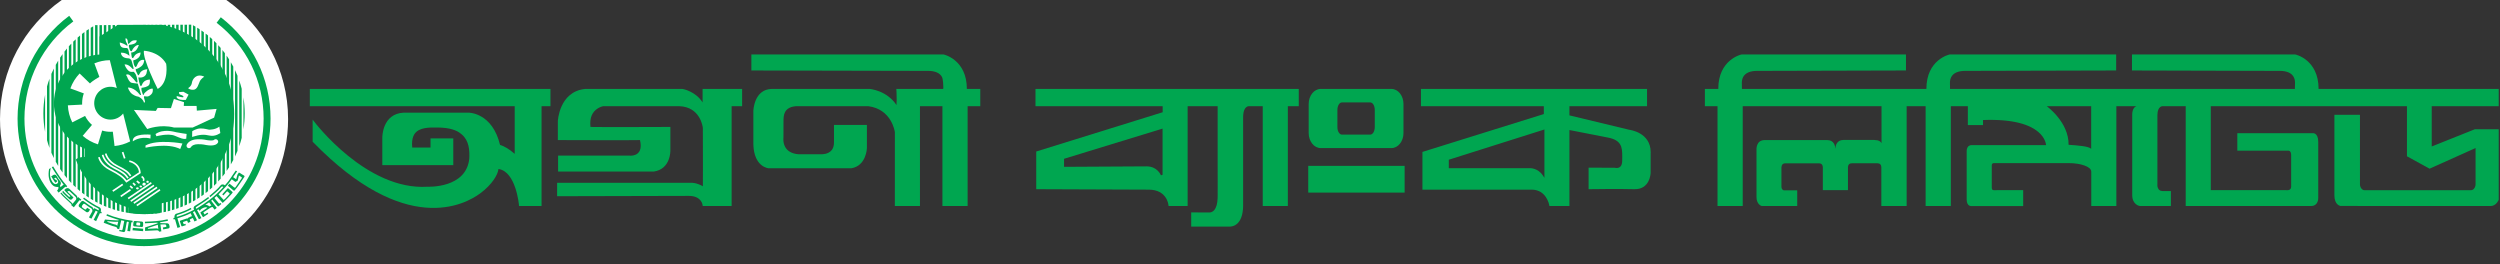 <?xml version="1.0" encoding="UTF-8"?>
<svg xmlns="http://www.w3.org/2000/svg" xmlns:xlink="http://www.w3.org/1999/xlink" width="563.29pt" height="59.56pt" viewBox="0 0 563.29 59.56" version="1.1">
<rect x="0" y="0" width="563.29" height="59.56" fill="#333333" stroke="none"/>
<defs>
<clipPath id="clip1">
  <path d="M 0 0 L 65 0 L 65 59.559 L 0 59.559 Z M 0 0 "/>
</clipPath>
<clipPath id="clip2">
  <path d="M 384 12 L 563 12 L 563 47 L 384 47 Z M 384 12 "/>
</clipPath>
</defs>
<g id="surface1">
<g clip-path="url(#clip1)" clip-rule="nonzero">
<path style=" stroke:none;fill-rule:nonzero;fill:rgb(100%,100%,100%);fill-opacity:1;" d="M 51.004 0.004 L 13.91 0.004 C 5.508 5.914 0 15.73 0 26.844 C 0 44.914 14.531 59.559 32.457 59.559 C 50.379 59.559 64.91 44.914 64.91 26.844 C 64.91 15.73 59.406 5.914 51.004 0.004 "/>
</g>
<path style=" stroke:none;fill-rule:nonzero;fill:rgb(0%,65.099%,31.4%);fill-opacity:1;" d="M 28.879 5.633 L 28.879 47.965 C 30.035 48.148 31.219 48.242 32.426 48.242 L 32.426 5.609 L 28.879 5.633 "/>
<path style=" stroke:none;fill-rule:nonzero;fill:rgb(0%,65.099%,31.4%);fill-opacity:1;" d="M 35.902 5.594 L 35.902 47.988 C 36.09 47.953 36.27 47.926 36.457 47.891 L 36.457 5.594 L 35.902 5.594 "/>
<path style=" stroke:none;fill-rule:nonzero;fill:rgb(0%,65.099%,31.4%);fill-opacity:1;" d="M 28.328 5.633 L 28.328 47.871 C 28.508 47.902 28.691 47.934 28.879 47.965 L 28.879 5.633 L 28.328 5.633 "/>
<path style=" stroke:none;fill-rule:nonzero;fill:rgb(0%,65.099%,31.4%);fill-opacity:1;" d="M 32.426 5.609 L 32.426 48.242 L 32.457 48.242 C 32.598 48.242 32.73 48.242 32.871 48.242 L 32.871 5.609 L 32.426 5.609 "/>
<path style=" stroke:none;fill-rule:nonzero;fill:rgb(0%,65.099%,31.4%);fill-opacity:1;" d="M 33.254 5.609 L 33.254 48.23 C 33.398 48.227 33.543 48.219 33.695 48.211 L 33.695 5.605 L 33.254 5.609 "/>
<path style=" stroke:none;fill-rule:nonzero;fill:rgb(0%,65.099%,31.4%);fill-opacity:1;" d="M 34.074 5.605 L 34.074 48.188 C 34.219 48.172 34.367 48.164 34.516 48.156 L 34.516 5.602 L 34.074 5.605 "/>
<path style=" stroke:none;fill-rule:nonzero;fill:rgb(0%,65.099%,31.4%);fill-opacity:1;" d="M 34.977 5.598 L 34.977 48.105 C 35.121 48.086 35.273 48.07 35.422 48.051 L 35.422 5.594 L 34.977 5.598 "/>
<path style=" stroke:none;fill-rule:nonzero;fill:rgb(0%,65.099%,31.4%);fill-opacity:1;" d="M 27.34 5.641 L 27.34 47.668 C 27.523 47.711 27.707 47.742 27.895 47.785 L 27.895 5.633 L 27.34 5.641 "/>
<path style=" stroke:none;fill-rule:nonzero;fill:rgb(0%,65.099%,31.4%);fill-opacity:1;" d="M 26.352 5.641 L 26.352 47.41 C 26.535 47.461 26.719 47.512 26.906 47.562 L 26.906 5.641 L 26.352 5.641 "/>
<path style=" stroke:none;fill-rule:nonzero;fill:rgb(0%,65.099%,31.4%);fill-opacity:1;" d="M 25.367 5.648 L 25.367 47.117 C 25.555 47.176 25.734 47.23 25.922 47.285 L 25.922 5.648 L 25.367 5.648 "/>
<path style=" stroke:none;fill-rule:nonzero;fill:rgb(0%,65.099%,31.4%);fill-opacity:1;" d="M 24.383 5.652 L 24.383 46.762 C 24.566 46.828 24.754 46.902 24.938 46.969 L 24.938 5.648 L 24.383 5.652 "/>
<path style=" stroke:none;fill-rule:nonzero;fill:rgb(0%,65.099%,31.4%);fill-opacity:1;" d="M 23.395 5.66 L 23.395 46.359 C 23.578 46.441 23.766 46.52 23.953 46.594 L 23.953 5.652 L 23.395 5.66 "/>
<path style=" stroke:none;fill-rule:nonzero;fill:rgb(0%,65.099%,31.4%);fill-opacity:1;" d="M 22.41 5.664 L 22.41 45.902 C 22.598 45.992 22.781 46.082 22.969 46.168 L 22.969 5.66 L 22.41 5.664 "/>
<path style=" stroke:none;fill-rule:nonzero;fill:rgb(0%,65.099%,31.4%);fill-opacity:1;" d="M 21.441 5.664 L 21.426 5.676 L 21.426 45.379 C 21.609 45.484 21.797 45.586 21.98 45.684 L 21.98 5.664 L 21.441 5.664 "/>
<path style=" stroke:none;fill-rule:nonzero;fill:rgb(0%,65.099%,31.4%);fill-opacity:1;" d="M 20.441 6.262 L 20.441 44.801 C 20.625 44.91 20.812 45.027 21 45.137 L 21 5.926 C 20.812 6.035 20.625 6.148 20.441 6.262 "/>
<path style=" stroke:none;fill-rule:nonzero;fill:rgb(0%,65.099%,31.4%);fill-opacity:1;" d="M 19.457 6.914 L 19.457 44.148 C 19.641 44.273 19.828 44.398 20.012 44.523 L 20.012 6.539 C 19.828 6.66 19.641 6.789 19.457 6.914 "/>
<path style=" stroke:none;fill-rule:nonzero;fill:rgb(0%,65.099%,31.4%);fill-opacity:1;" d="M 18.469 7.648 L 18.469 43.414 C 18.652 43.562 18.84 43.699 19.027 43.84 L 19.027 7.223 C 18.84 7.363 18.652 7.5 18.469 7.648 "/>
<path style=" stroke:none;fill-rule:nonzero;fill:rgb(0%,65.099%,31.4%);fill-opacity:1;" d="M 17.484 8.473 L 17.484 42.59 C 17.668 42.758 17.852 42.918 18.043 43.066 L 18.043 7.996 C 17.852 8.148 17.668 8.305 17.484 8.473 "/>
<path style=" stroke:none;fill-rule:nonzero;fill:rgb(0%,65.099%,31.4%);fill-opacity:1;" d="M 16.5 9.387 L 16.5 41.676 C 16.684 41.855 16.871 42.031 17.059 42.207 L 17.059 8.855 C 16.871 9.031 16.684 9.211 16.5 9.387 "/>
<path style=" stroke:none;fill-rule:nonzero;fill:rgb(0%,65.099%,31.4%);fill-opacity:1;" d="M 15.512 10.43 L 15.512 40.633 C 15.699 40.836 15.883 41.039 16.07 41.238 L 16.07 9.824 C 15.883 10.023 15.699 10.227 15.512 10.43 "/>
<path style=" stroke:none;fill-rule:nonzero;fill:rgb(0%,65.099%,31.4%);fill-opacity:1;" d="M 14.531 11.617 L 14.531 39.445 C 14.711 39.684 14.895 39.914 15.09 40.137 L 15.09 10.926 C 14.895 11.152 14.711 11.383 14.531 11.617 "/>
<path style=" stroke:none;fill-rule:nonzero;fill:rgb(0%,65.099%,31.4%);fill-opacity:1;" d="M 13.543 12.992 L 13.543 38.074 C 13.727 38.348 13.91 38.613 14.102 38.879 L 14.102 12.188 C 13.91 12.449 13.727 12.719 13.543 12.992 "/>
<path style=" stroke:none;fill-rule:nonzero;fill:rgb(0%,65.099%,31.4%);fill-opacity:1;" d="M 12.562 14.617 L 12.562 36.441 C 12.738 36.77 12.922 37.086 13.113 37.398 L 13.113 13.66 C 12.922 13.977 12.738 14.297 12.562 14.617 "/>
<path style=" stroke:none;fill-rule:nonzero;fill:rgb(0%,65.099%,31.4%);fill-opacity:1;" d="M 11.574 16.648 L 11.574 34.414 C 11.746 34.824 11.93 35.223 12.133 35.617 L 12.133 15.441 C 11.93 15.84 11.746 16.242 11.574 16.648 "/>
<path style=" stroke:none;fill-rule:nonzero;fill:rgb(0%,65.099%,31.4%);fill-opacity:1;" d="M 10.594 19.477 L 10.594 31.582 C 10.75 32.176 10.938 32.758 11.148 33.328 L 11.148 17.738 C 10.938 18.312 10.75 18.891 10.594 19.477 "/>
<path style=" stroke:none;fill-rule:nonzero;fill:rgb(0%,65.099%,31.4%);fill-opacity:1;" d="M 9.773 25.531 C 9.773 26.965 9.906 28.359 10.16 29.719 L 10.16 21.352 C 9.906 22.707 9.773 24.098 9.773 25.531 "/>
<path style=" stroke:none;fill-rule:nonzero;fill:rgb(0%,65.099%,31.4%);fill-opacity:1;" d="M 36.848 5.59 L 36.848 47.816 C 37.035 47.781 37.223 47.742 37.406 47.703 L 37.406 5.582 L 36.848 5.59 "/>
<path style=" stroke:none;fill-rule:nonzero;fill:rgb(0%,65.099%,31.4%);fill-opacity:1;" d="M 37.797 5.582 L 37.797 47.613 C 37.98 47.562 38.168 47.523 38.352 47.469 L 38.352 5.582 L 37.797 5.582 "/>
<path style=" stroke:none;fill-rule:nonzero;fill:rgb(0%,65.099%,31.4%);fill-opacity:1;" d="M 38.742 5.578 L 38.742 47.359 C 38.93 47.309 39.117 47.25 39.301 47.191 L 39.301 5.574 L 38.742 5.578 "/>
<path style=" stroke:none;fill-rule:nonzero;fill:rgb(0%,65.099%,31.4%);fill-opacity:1;" d="M 39.691 5.574 L 39.691 47.066 C 39.879 47 40.062 46.934 40.246 46.871 L 40.246 5.57 L 39.691 5.574 "/>
<path style=" stroke:none;fill-rule:nonzero;fill:rgb(0%,65.099%,31.4%);fill-opacity:1;" d="M 40.637 5.57 L 40.637 46.719 C 40.824 46.652 41.012 46.578 41.199 46.5 L 41.199 5.566 L 40.637 5.57 "/>
<path style=" stroke:none;fill-rule:nonzero;fill:rgb(0%,65.099%,31.4%);fill-opacity:1;" d="M 41.582 5.566 L 41.582 46.328 C 41.773 46.25 41.961 46.164 42.141 46.078 L 42.141 5.566 L 41.582 5.566 "/>
<path style=" stroke:none;fill-rule:nonzero;fill:rgb(0%,65.099%,31.4%);fill-opacity:1;" d="M 42.535 5.562 L 42.535 45.887 C 42.719 45.793 42.906 45.695 43.094 45.598 L 43.094 5.555 L 42.535 5.562 "/>
<path style=" stroke:none;fill-rule:nonzero;fill:rgb(0%,65.099%,31.4%);fill-opacity:1;" d="M 43.48 5.676 L 43.48 45.379 C 43.672 45.281 43.855 45.176 44.039 45.062 L 44.039 5.996 C 43.855 5.887 43.672 5.785 43.48 5.676 "/>
<path style=" stroke:none;fill-rule:nonzero;fill:rgb(0%,65.099%,31.4%);fill-opacity:1;" d="M 44.43 6.234 L 44.43 44.824 C 44.617 44.711 44.801 44.59 44.98 44.465 L 44.98 6.598 C 44.801 6.473 44.617 6.352 44.43 6.234 "/>
<path style=" stroke:none;fill-rule:nonzero;fill:rgb(0%,65.099%,31.4%);fill-opacity:1;" d="M 45.375 6.863 L 45.375 44.203 C 45.562 44.07 45.754 43.938 45.934 43.805 L 45.934 7.258 C 45.754 7.125 45.562 6.992 45.375 6.863 "/>
<path style=" stroke:none;fill-rule:nonzero;fill:rgb(0%,65.099%,31.4%);fill-opacity:1;" d="M 46.324 7.555 L 46.324 43.504 C 46.512 43.359 46.695 43.219 46.879 43.062 L 46.879 8 C 46.695 7.852 46.512 7.699 46.324 7.555 "/>
<path style=" stroke:none;fill-rule:nonzero;fill:rgb(0%,65.099%,31.4%);fill-opacity:1;" d="M 47.27 8.332 L 47.27 42.73 C 47.461 42.57 47.645 42.402 47.824 42.234 L 47.824 8.828 C 47.645 8.664 47.461 8.5 47.27 8.332 "/>
<path style=" stroke:none;fill-rule:nonzero;fill:rgb(0%,65.099%,31.4%);fill-opacity:1;" d="M 48.219 9.199 L 48.219 41.863 C 48.406 41.68 48.594 41.496 48.773 41.305 L 48.773 9.754 C 48.594 9.566 48.406 9.383 48.219 9.199 "/>
<path style=" stroke:none;fill-rule:nonzero;fill:rgb(0%,65.099%,31.4%);fill-opacity:1;" d="M 49.164 10.176 L 49.164 40.887 C 49.355 40.68 49.543 40.473 49.723 40.258 L 49.723 10.801 C 49.535 10.59 49.355 10.375 49.164 10.176 "/>
<path style=" stroke:none;fill-rule:nonzero;fill:rgb(0%,65.099%,31.4%);fill-opacity:1;" d="M 50.117 11.273 L 50.117 39.789 C 50.305 39.555 50.488 39.316 50.672 39.074 L 50.672 11.992 C 50.488 11.75 50.305 11.512 50.117 11.273 "/>
<path style=" stroke:none;fill-rule:nonzero;fill:rgb(0%,65.099%,31.4%);fill-opacity:1;" d="M 51.059 12.535 L 51.059 38.523 C 51.254 38.25 51.434 37.973 51.617 37.688 L 51.617 13.375 C 51.434 13.086 51.254 12.809 51.059 12.535 "/>
<path style=" stroke:none;fill-rule:nonzero;fill:rgb(0%,65.099%,31.4%);fill-opacity:1;" d="M 52.008 14.016 L 52.008 37.051 C 52.203 36.719 52.387 36.387 52.562 36.047 L 52.562 15.012 C 52.387 14.676 52.203 14.34 52.008 14.016 "/>
<path style=" stroke:none;fill-rule:nonzero;fill:rgb(0%,65.099%,31.4%);fill-opacity:1;" d="M 52.957 15.801 L 52.957 35.262 C 53.152 34.84 53.34 34.418 53.512 33.988 L 53.512 17.07 C 53.34 16.645 53.152 16.215 52.957 15.801 "/>
<path style=" stroke:none;fill-rule:nonzero;fill:rgb(0%,65.099%,31.4%);fill-opacity:1;" d="M 53.902 18.129 L 53.902 32.941 C 54.117 32.324 54.301 31.699 54.457 31.062 L 54.457 20 C 54.301 19.363 54.113 18.742 53.902 18.129 "/>
<path style=" stroke:none;fill-rule:nonzero;fill:rgb(0%,65.099%,31.4%);fill-opacity:1;" d="M 54.852 21.926 L 54.852 29.145 C 55.039 27.969 55.137 26.762 55.137 25.531 C 55.137 24.305 55.039 23.102 54.852 21.926 "/>
<path style=" stroke:none;fill-rule:nonzero;fill:rgb(0%,65.099%,31.4%);fill-opacity:1;" d="M 36.648 5.609 L 26.52 5.609 L 22.426 8.234 L 22.426 12.285 C 16.699 12.605 12.148 17.391 12.148 23.25 C 12.148 27.941 15.059 31.938 19.156 33.516 L 19.152 33.559 L 19.152 35.359 C 17.426 35.359 17.094 35.977 17.094 35.977 C 20.652 45.387 29.984 47.027 29.984 47.027 L 29.984 48.039 C 32.707 48.516 36.07 48.004 36.07 48.004 L 36.07 45.863 C 45.543 44.223 52.766 35.809 52.766 25.68 C 52.766 15.754 45.84 7.488 36.648 5.609 "/>
<path style=" stroke:none;fill-rule:nonzero;fill:rgb(100%,100%,100%);fill-opacity:1;" d="M 32.422 11.434 C 32.422 11.434 35.84 11.535 37.445 14.371 C 37.445 14.371 38.145 18.523 35.531 20.043 C 35.531 20.043 32.117 13.359 32.422 11.434 "/>
<path style=" stroke:none;fill-rule:nonzero;fill:rgb(100%,100%,100%);fill-opacity:1;" d="M 23.637 34.637 C 23.648 34.711 24.012 36.422 26.238 37.543 C 28.344 38.605 28.629 38.848 29.281 39.754 L 29.59 39.527 C 28.887 38.562 28.59 38.301 26.402 37.203 C 24.352 36.168 24.008 34.578 24.008 34.562 L 23.637 34.637 "/>
<path style=" stroke:none;fill-rule:nonzero;fill:rgb(100%,100%,100%);fill-opacity:1;" d="M 22.941 34.922 C 22.957 34.996 23.344 36.809 25.566 37.934 C 27.738 39.027 28.066 39.387 28.695 40.254 L 29.004 40.035 C 28.285 39.039 27.871 38.668 25.738 37.594 C 23.688 36.562 23.312 34.855 23.309 34.84 L 22.941 34.922 "/>
<path style=" stroke:none;fill-rule:nonzero;fill:rgb(100%,100%,100%);fill-opacity:1;" d="M 27.445 34.324 L 27.918 35.754 L 28.277 35.629 L 27.805 34.203 L 27.445 34.324 "/>
<path style=" stroke:none;fill-rule:nonzero;fill:rgb(100%,100%,100%);fill-opacity:1;" d="M 22.109 35.449 C 22.121 35.523 22.488 37.234 24.711 38.352 C 26.961 39.496 27.723 40.164 28.336 41.008 L 28.438 41.16 L 31.711 39.012 L 31.703 38.898 C 31.555 36.562 29.18 36.125 29.156 36.121 L 29.094 36.496 C 29.18 36.512 31.117 36.883 31.312 38.82 C 31.137 38.934 28.781 40.48 28.531 40.645 C 27.805 39.703 26.82 38.996 24.875 38.012 C 22.832 36.98 22.48 35.391 22.48 35.375 L 22.109 35.449 "/>
<path style=" stroke:none;fill-rule:nonzero;fill:rgb(100%,100%,100%);fill-opacity:1;" d="M 25.301 42.902 L 25.508 43.219 L 27.758 41.703 L 27.547 41.387 L 25.301 42.902 "/>
<path style=" stroke:none;fill-rule:nonzero;fill:rgb(100%,100%,100%);fill-opacity:1;" d="M 27.102 44.102 L 27.316 44.414 L 29.508 42.906 L 29.297 42.59 L 27.102 44.102 "/>
<path style=" stroke:none;fill-rule:nonzero;fill:rgb(100%,100%,100%);fill-opacity:1;" d="M 29.191 42.051 L 29.75 42.551 L 30.004 42.273 L 29.445 41.77 L 29.191 42.051 "/>
<path style=" stroke:none;fill-rule:nonzero;fill:rgb(100%,100%,100%);fill-opacity:1;" d="M 29.848 41.371 L 30.352 41.902 L 30.625 41.637 L 30.121 41.105 L 29.848 41.371 "/>
<path style=" stroke:none;fill-rule:nonzero;fill:rgb(100%,100%,100%);fill-opacity:1;" d="M 30.703 40.938 L 31.312 41.441 L 31.551 41.145 L 30.938 40.645 L 30.703 40.938 "/>
<path style=" stroke:none;fill-rule:nonzero;fill:rgb(100%,100%,100%);fill-opacity:1;" d="M 31.812 39.945 C 31.898 39.992 32.145 40.176 32.191 40.375 C 32.215 40.469 32.199 40.562 32.137 40.656 L 32.453 40.863 C 32.57 40.68 32.605 40.48 32.555 40.285 C 32.461 39.883 32.043 39.637 31.992 39.613 L 31.812 39.945 "/>
<path style=" stroke:none;fill-rule:nonzero;fill:rgb(100%,100%,100%);fill-opacity:1;" d="M 28.77 44.578 L 28.984 44.895 L 34.203 41.336 L 33.992 41.023 L 28.77 44.578 "/>
<path style=" stroke:none;fill-rule:nonzero;fill:rgb(100%,100%,100%);fill-opacity:1;" d="M 29.355 45.168 L 29.566 45.484 L 34.785 41.926 L 34.578 41.613 L 29.355 45.168 "/>
<path style=" stroke:none;fill-rule:nonzero;fill:rgb(100%,100%,100%);fill-opacity:1;" d="M 30.047 45.613 L 30.262 45.93 L 35.484 42.379 L 35.27 42.059 L 30.047 45.613 "/>
<path style=" stroke:none;fill-rule:nonzero;fill:rgb(100%,100%,100%);fill-opacity:1;" d="M 30.715 46.152 L 30.926 46.465 L 36.148 42.906 L 35.938 42.59 L 30.715 46.152 "/>
<path style=" stroke:none;fill-rule:nonzero;fill:rgb(100%,100%,100%);fill-opacity:1;" d="M 30.988 42.195 C 30.863 42.215 30.656 42.254 30.648 42.414 C 30.641 42.574 30.852 42.68 30.98 42.676 C 31.117 42.668 31.293 42.551 31.262 42.391 C 31.23 42.223 31.016 42.195 30.879 42.176 "/>
<path style=" stroke:none;fill-rule:nonzero;fill:rgb(100%,100%,100%);fill-opacity:1;" d="M 31.566 41.801 C 31.449 41.844 31.445 41.996 31.457 42.102 C 31.602 42.254 31.934 42.309 31.992 42.07 C 32.051 41.82 31.727 41.801 31.566 41.801 "/>
<path style=" stroke:none;fill-rule:nonzero;fill:rgb(100%,100%,100%);fill-opacity:1;" d="M 32.285 41.168 C 32.066 41.363 31.941 41.719 32.332 41.824 C 32.625 41.906 33.004 41.543 32.762 41.266 C 32.641 41.125 32.414 41.16 32.254 41.184 "/>
<path style=" stroke:none;fill-rule:nonzero;fill:rgb(100%,100%,100%);fill-opacity:1;" d="M 33.141 40.738 C 32.973 40.773 32.949 40.965 32.996 41.105 C 33.215 41.293 33.352 41.176 33.504 41.125 C 33.574 40.793 33.445 40.695 33.121 40.719 "/>
<path style=" stroke:none;fill-rule:nonzero;fill:rgb(100%,100%,100%);fill-opacity:1;" d="M 29.32 31.855 L 27.75 25.586 L 27.738 25.586 C 27.066 26.418 26.039 26.949 24.895 26.949 C 22.871 26.949 21.227 25.297 21.227 23.25 C 21.227 21.207 22.871 19.551 24.895 19.551 C 25.398 19.551 25.879 19.656 26.316 19.844 L 26.309 19.828 L 24.742 13.555 L 24.738 13.559 C 23.512 13.574 22.336 13.832 21.262 14.27 L 22.387 17.32 C 22.387 17.32 20.867 18.172 20.281 18.793 L 20.266 18.801 L 17.938 16.559 L 17.93 16.566 C 17.031 17.52 16.316 18.652 15.859 19.914 L 15.859 19.926 L 18.879 21.039 L 18.883 21.055 C 18.633 21.742 18.504 22.477 18.504 23.25 C 18.504 23.359 18.504 23.465 18.508 23.57 L 18.492 23.57 L 15.289 23.734 C 15.355 25.105 15.703 26.402 16.277 27.566 L 16.273 27.574 L 19.16 26.125 L 19.164 26.113 C 19.551 26.895 20.09 27.59 20.738 28.152 L 20.723 28.148 L 18.633 30.602 L 18.633 30.605 C 19.617 31.469 20.785 32.121 22.062 32.52 L 22.07 32.531 L 23.02 29.414 C 23.613 29.598 24.242 29.695 24.895 29.695 C 25.062 29.695 25.23 29.691 25.398 29.676 L 25.422 29.676 L 25.809 32.902 C 27.062 32.781 28.25 32.422 29.316 31.867 L 29.32 31.855 "/>
<path style=" stroke:none;fill-rule:nonzero;fill:rgb(100%,100%,100%);fill-opacity:1;" d="M 15.273 23.734 L 15.289 23.734 L 15.285 23.719 L 15.273 23.734 "/>
<path style=" stroke:none;fill-rule:nonzero;fill:rgb(100%,100%,100%);fill-opacity:1;" d="M 25.809 32.91 L 25.809 32.902 L 25.793 32.902 L 25.809 32.91 "/>
<path style=" stroke:none;fill-rule:nonzero;fill:rgb(100%,100%,100%);fill-opacity:1;" d="M 32.414 23.074 L 32.414 23.051 C 32.383 22.914 32.18 22.227 31.148 21.766 C 31.148 21.766 30.633 21.773 29.855 21.242 C 29.078 20.719 28.824 19.738 28.824 19.738 C 28.824 19.738 30.156 19.562 31.551 21.387 C 31.551 21.387 31.766 21.465 31.781 21.32 L 31.047 18.836 C 31.047 18.836 29.785 18.719 29.535 18.617 C 29.281 18.523 28.824 17.898 28.641 17.293 L 28.391 16.859 C 28.391 16.859 28.836 16.566 29.34 17.027 C 29.844 17.488 30.551 18.301 30.707 18.57 C 30.707 18.57 30.953 18.609 30.988 18.492 C 30.988 18.492 30.922 16.742 30.109 16.172 C 30.109 16.172 29.523 16.266 29.199 16.105 C 28.867 15.949 28.332 15.344 28.059 14.539 C 28.059 14.539 28.816 14.277 29.844 15.5 C 29.844 15.5 30.145 15.617 30.117 15.434 C 30.117 15.434 29.672 13.625 29.566 13.504 C 29.453 13.383 29.293 13.191 28.988 13.152 C 28.691 13.113 27.363 13.16 27.234 11.883 C 27.234 11.883 28.242 11.73 29.176 12.594 C 29.176 12.594 29.012 11.422 28.883 11.129 C 28.762 10.832 28.641 10.824 28.422 10.809 C 28.195 10.785 26.973 11.012 26.98 9.562 C 26.98 9.562 27.875 9.801 28.293 10.098 C 28.711 10.402 28.703 10.32 28.703 10.32 C 28.703 10.32 28.738 10.031 28.566 9.746 C 28.391 9.465 28.176 8.965 28.332 8.578 C 28.332 8.578 28.738 8.75 28.762 9.184 C 28.781 9.609 28.875 9.914 28.965 9.902 C 29.043 9.895 29.469 9.336 29.844 9.172 C 30.227 9.008 30.809 9.105 30.809 9.105 C 30.809 9.105 30.848 9.699 30.02 9.934 C 29.199 10.168 29.281 10.012 29.121 10.117 C 28.953 10.227 29.078 10.738 29.129 10.812 C 29.176 10.891 29.203 11.469 29.582 11.539 L 29.691 11.512 C 29.727 11.43 29.914 10.969 30.281 10.602 C 30.648 10.227 31.039 10.09 31.281 10.141 C 31.281 10.141 31.02 11.012 30.551 11.43 C 30.09 11.852 29.555 11.84 29.555 11.84 C 29.555 11.84 29.621 12.953 29.793 13.047 C 29.973 13.133 30.008 13.047 30.094 12.926 C 30.188 12.809 30.332 12.398 30.766 12.148 C 31.203 11.891 31.66 11.828 31.66 11.828 C 31.66 11.828 31.738 12.559 31.117 13.078 C 30.492 13.59 30.059 13.531 30.031 13.609 C 30 13.695 30.164 15.027 30.582 15.117 C 30.582 15.117 30.758 15.062 30.922 14.602 C 31.09 14.141 31.562 13.309 32.484 13.504 C 32.484 13.504 32.523 14.402 31.797 14.973 C 31.066 15.539 30.594 15.566 30.594 15.566 C 30.594 15.566 30.535 15.855 30.727 16.195 C 30.922 16.539 31.008 16.789 31.09 16.934 C 31.164 17.086 31.426 16.711 31.457 16.617 C 31.484 16.52 31.832 15.695 33.191 15.598 C 33.191 15.598 33.074 16.266 33 16.539 C 32.922 16.809 32.508 17.652 31.164 17.449 C 31.164 17.449 31.414 19.246 31.73 19.41 C 31.73 19.41 31.867 19.375 31.965 19.168 C 32.059 18.965 32.32 17.984 33.766 17.914 C 33.766 17.914 33.871 18.77 33.562 19.168 C 33.254 19.57 32.309 19.754 31.891 19.793 C 31.891 19.793 31.797 20.156 31.965 20.625 C 32.125 21.094 32.215 21.441 32.309 21.414 C 32.406 21.398 32.348 21.258 32.516 21.039 C 32.68 20.812 33.727 19.832 34.418 19.977 C 34.418 19.977 34.504 20.617 34.289 20.977 C 34.074 21.336 33.551 21.801 33.059 21.742 C 32.559 21.68 32.484 21.66 32.465 21.711 C 32.449 21.758 32.383 21.902 32.551 22.414 C 32.727 22.922 32.66 23.082 32.66 23.082 L 32.414 23.074 "/>
<path style=" stroke:none;fill-rule:nonzero;fill:rgb(100%,100%,100%);fill-opacity:1;" d="M 30.176 24.766 L 33.176 29.074 C 33.176 29.074 36.125 27.902 39.238 28.742 L 43.406 28.742 L 48.246 26.5 L 48.801 24.539 L 44.352 24.93 L 44.297 23.867 L 41.406 23.867 L 41.461 23.027 L 39.184 22.301 L 38.516 24.371 L 35.516 24.316 L 35.121 24.992 L 30.176 24.766 "/>
<path style=" stroke:none;fill-rule:nonzero;fill:rgb(100%,100%,100%);fill-opacity:1;" d="M 42.387 19.852 C 42.387 19.852 42.648 20.262 43.574 20.223 C 44.5 20.188 44.723 18.918 45.02 18.32 C 45.312 17.719 46.02 17.27 46.02 17.27 C 44.207 16.449 43.348 17.859 43.238 18.656 C 43.129 19.477 42.387 19.852 42.387 19.852 "/>
<path style=" stroke:none;fill-rule:nonzero;fill:rgb(100%,100%,100%);fill-opacity:1;" d="M 39.848 21.652 C 39.848 21.652 41.234 22.016 41.293 21.902 C 41.352 21.793 41.488 21.598 40.516 21.285 C 40.516 21.285 40.238 21.066 40.344 20.762 L 41.324 20.676 L 42.488 21.32 L 41.852 22.523 C 41.852 22.523 40.652 22.605 40.125 22.27 C 39.602 21.938 39.848 21.652 39.848 21.652 "/>
<path style=" stroke:none;fill-rule:nonzero;fill:rgb(100%,100%,100%);fill-opacity:1;" d="M 33.93 30.34 C 33.93 30.34 29.707 29.918 29.926 31.855 C 29.926 31.855 31.48 30.621 33.898 31.207 L 33.93 30.34 "/>
<path style=" stroke:none;fill-rule:nonzero;fill:rgb(100%,100%,100%);fill-opacity:1;" d="M 35.039 30.203 L 35.238 30.703 C 35.238 30.703 37.875 29.973 39.379 30.59 C 40.875 31.207 41.293 31.406 41.961 31.266 L 42.047 30.176 C 42.047 30.176 40.402 29.949 39.766 29.809 C 39.129 29.668 36.816 28.965 35.039 30.203 "/>
<path style=" stroke:none;fill-rule:nonzero;fill:rgb(100%,100%,100%);fill-opacity:1;" d="M 41.098 32.332 C 41.098 32.332 35.484 31.289 32.789 32.781 L 32.789 33.285 C 32.789 33.285 37.875 32.102 40.598 33.59 L 41.098 32.332 "/>
<path style=" stroke:none;fill-rule:nonzero;fill:rgb(100%,100%,100%);fill-opacity:1;" d="M 43.285 30.852 L 43.309 29.57 C 43.309 29.57 44.203 28.941 45.207 28.941 C 46.203 28.941 46.879 29.215 47.094 29.215 C 47.312 29.215 48.5 29.238 49.422 28.531 L 49.641 29.973 C 49.641 29.973 48.559 30.82 47.254 30.551 C 45.961 30.273 45.227 30.25 43.285 30.852 "/>
<path style=" stroke:none;fill-rule:nonzero;fill:rgb(100%,100%,100%);fill-opacity:1;" d="M 48.145 31.578 L 48.164 31.555 C 48.008 31.676 47.289 31.688 46.68 31.578 C 44.832 31.18 43.723 31.469 43.676 31.48 C 42.488 31.746 42.109 32.52 42.074 32.609 C 41.949 32.883 42.066 33.199 42.336 33.336 C 42.605 33.469 42.938 33.355 43.078 33.086 C 43.086 33.074 43.281 32.715 43.945 32.57 C 43.969 32.559 44.883 32.336 46.465 32.68 C 47.098 32.793 48.582 32.961 49.082 32.188 C 49.238 31.949 49.156 31.641 48.922 31.465 C 48.688 31.285 48.332 31.355 48.145 31.578 "/>
<path style=" stroke:none;fill-rule:nonzero;fill:rgb(0%,65.099%,31.4%);fill-opacity:1;" d="M 3.957 26.723 C 3.957 42.57 16.742 55.457 32.457 55.457 C 48.172 55.457 60.957 42.57 60.957 26.723 C 60.957 17.703 56.871 9.375 49.75 3.887 L 48.805 5.133 C 55.539 10.32 59.398 18.191 59.398 26.723 C 59.398 41.703 47.312 53.891 32.457 53.891 C 17.598 53.891 5.508 41.703 5.508 26.723 C 5.508 18.117 9.629 9.934 16.516 4.824 L 15.594 3.562 C 8.305 8.965 3.957 17.617 3.957 26.723 "/>
<path style=" stroke:none;fill-rule:nonzero;fill:rgb(0%,65.099%,31.4%);fill-opacity:1;" d="M 30.695 50.605 L 30.789 50.77 L 31.461 50.828 L 31.57 50.684 L 31.594 50.328 L 31.496 50.168 L 30.844 50.105 L 30.727 50.254 Z M 30.012 50.668 L 30.078 50.074 C 30.098 49.906 30.238 49.777 30.387 49.789 L 31.988 49.93 C 32.141 49.941 32.262 50.094 32.258 50.262 L 32.242 50.863 C 32.238 51.031 32.109 51.16 31.949 51.148 L 30.262 51.004 C 30.105 50.988 29.992 50.84 30.012 50.668 "/>
<path style=" stroke:none;fill-rule:nonzero;fill:rgb(0%,65.099%,31.4%);fill-opacity:1;" d="M 17.617 44.402 L 17.438 44.621 C 17.469 44.344 17.293 44.105 17.285 44.094 L 15.656 42.57 C 15.223 42.176 14.77 42.539 14.762 42.547 L 14.477 42.805 L 14.488 42.824 C 14.488 42.922 15.73 44.094 15.855 44.191 L 15.789 44.285 L 15.68 44.352 C 15.562 44.375 15.453 44.258 15.453 44.258 C 15.043 43.855 14.586 43.496 14.242 43.023 L 14 43.246 C 14.469 43.875 15.109 44.34 15.656 44.895 C 16 45.141 16.242 44.844 16.242 44.844 L 16.562 44.484 L 16.547 44.473 C 16.535 44.461 15.348 43.355 15.184 43.199 L 15.234 43.148 L 15.418 43.043 C 15.574 43.012 15.707 43.105 15.711 43.105 L 16.992 44.305 C 17.344 44.648 17.117 45.008 17.105 45.023 C 17.09 45.039 16.812 45.375 16.586 45.648 C 16.48 45.773 16.391 45.883 16.34 45.941 C 16.27 45.77 16.176 45.691 16.168 45.688 C 15.391 44.914 14.508 44.238 13.812 43.383 L 13.609 43.566 C 14.301 44.414 15.176 45.09 15.953 45.859 C 16.184 46.066 16.094 46.223 16.09 46.234 L 16.074 46.25 L 16.637 46.707 L 17.91 45.098 L 18.109 45.238 L 18.324 44.957 L 18.309 44.949 C 18.07 44.773 17.82 44.617 17.617 44.402 "/>
<path style=" stroke:none;fill-rule:nonzero;fill:rgb(0%,65.099%,31.4%);fill-opacity:1;" d="M 11.98 37.5 L 11.668 37.668 C 11.629 37.695 14.191 41.637 14.355 41.566 L 13.605 42.195 C 13.598 42.02 13.559 41.879 13.523 41.809 C 13.922 41.246 13.574 40.824 13.57 40.824 C 13.227 40.449 12.98 40.012 12.715 39.582 C 12.43 39.172 12.02 39.434 12.016 39.434 L 11.539 39.738 C 11.855 40.223 12.133 40.73 12.477 41.191 L 12.918 40.863 L 12.609 40.418 L 12.457 40.527 L 12.227 40.156 L 12.281 40.113 L 12.48 40.043 C 12.652 40.055 12.781 40.266 12.883 40.438 C 13.02 40.676 13.117 40.816 13.113 40.977 C 13.121 41.188 12.969 41.316 12.832 41.406 C 12.277 41.742 11.742 40.953 11.762 40.93 C 10.871 39.664 11.43 37.902 11.445 37.906 L 11.465 37.855 L 11.062 38.074 L 11.059 38.086 C 10.543 40.957 11.973 41.98 12.445 42.059 C 12.762 42.164 13.012 42.152 13.113 42.09 C 13.344 42.449 12.871 42.945 12.863 42.945 L 12.852 42.961 L 13.211 43.398 L 14.754 42.051 L 14.883 42.207 L 15.148 41.969 L 15.137 41.953 C 13.902 40.605 12.918 39.066 11.98 37.5 "/>
<path style=" stroke:none;fill-rule:nonzero;fill:rgb(0%,65.099%,31.4%);fill-opacity:1;" d="M 35.562 50.641 L 35.535 50.652 L 33.324 51.379 L 33.328 51.555 L 35.277 51.457 C 35.281 51.457 35.477 51.43 35.629 51.59 L 35.672 51.633 Z M 38.121 50.664 L 38.129 50.695 L 38.215 51.082 C 38.215 51.086 38.273 51.426 37.883 51.484 C 37.516 51.543 36.805 51.688 36.793 51.688 L 36.773 51.695 L 36.707 51.254 L 37.328 51.141 L 37.465 51.09 L 37.48 50.961 L 37.473 50.91 L 37.465 50.863 C 37.43 50.684 37.383 50.551 37.066 50.555 L 36.145 50.574 L 36.355 52.121 L 35.859 52.203 L 35.852 52.184 C 35.848 52.172 35.742 51.871 35.383 51.891 L 32.684 52.027 L 32.688 51.25 L 35.508 50.328 L 35.492 50.168 L 32.656 50.312 L 32.66 49.957 C 34.371 49.891 36.078 49.82 37.75 49.41 L 37.766 49.402 L 37.84 49.754 L 36.078 50.086 L 36.102 50.273 L 37.531 50.309 C 37.543 50.305 38.035 50.266 38.121 50.664 "/>
<path style=" stroke:none;fill-rule:nonzero;fill:rgb(0%,65.099%,31.4%);fill-opacity:1;" d="M 29.922 51.34 L 29.863 51.887 L 32.242 52.09 L 32.258 51.539 L 32.234 51.539 L 29.922 51.34 "/>
<path style=" stroke:none;fill-rule:nonzero;fill:rgb(0%,65.099%,31.4%);fill-opacity:1;" d="M 22.52 46.766 C 21.234 46.156 20.047 45.387 18.926 44.516 L 18.723 44.781 C 19.785 45.574 20.863 46.336 22.062 46.906 C 22.199 46.977 22.273 47.066 22.277 47.164 L 22.211 47.367 L 22.191 47.395 L 21.254 46.891 L 21.238 46.918 L 21.156 47.082 L 21.094 47.184 C 21.039 46.812 20.719 46.609 20.707 46.602 C 20.047 46.258 19.488 45.762 18.875 45.352 C 18.539 45.125 18.262 45.465 18.258 45.469 L 17.844 46.02 C 17.574 46.398 17.852 46.625 17.852 46.629 L 19.488 47.797 C 19.84 47.934 20.035 47.621 20.039 47.621 L 20.281 47.215 L 19.629 46.805 L 19.43 47.109 L 19.305 47.207 C 19.188 47.234 19.059 47.141 19.059 47.133 L 18.605 46.812 C 18.484 46.711 18.426 46.609 18.434 46.508 C 18.438 46.395 18.512 46.316 18.512 46.316 L 18.723 46.027 L 18.895 45.902 C 19.012 45.887 19.141 45.977 19.141 45.98 C 19.598 46.277 20.008 46.664 20.504 46.898 C 20.949 47.203 20.793 47.637 20.785 47.656 L 20.043 48.977 L 20.598 49.277 L 21.562 47.461 L 22.02 47.703 L 21.098 49.539 L 21.656 49.836 L 22.531 47.977 L 22.789 48.117 L 22.934 47.793 L 22.672 47.648 C 22.922 47.102 22.523 46.773 22.52 46.766 "/>
<path style=" stroke:none;fill-rule:nonzero;fill:rgb(0%,65.099%,31.4%);fill-opacity:1;" d="M 26.645 49.953 L 26.621 49.953 C 25.805 50.027 25.035 49.914 24.223 49.836 L 24.168 49.992 C 24.805 50.191 25.406 50.512 26.066 50.617 C 26.324 50.68 26.363 50.867 26.367 50.875 L 26.406 50.875 Z M 29.867 49.746 L 29.887 49.746 L 29.844 50.102 L 29.594 50.078 L 29.324 52.117 L 28.695 52.047 L 29.016 50.02 L 28.703 49.945 L 28.609 49.977 L 28.535 50.145 L 28.523 50.203 L 28.219 51.914 L 28.219 51.941 C 28.207 52 28.172 52.141 28.074 52.227 C 28 52.289 27.91 52.305 27.805 52.281 L 26.852 52.07 L 26.918 51.781 L 27.348 51.883 L 27.488 51.863 C 27.555 51.828 27.602 51.75 27.629 51.633 C 27.656 51.512 27.703 51.262 27.762 50.984 C 27.863 50.473 27.977 49.895 28 49.785 L 27.324 49.633 L 26.855 51.633 L 26.391 51.527 L 26.395 51.508 C 26.398 51.492 26.43 51.195 25.996 51.094 C 25.086 50.906 24.242 50.48 23.363 50.184 L 23.648 49.461 C 23.672 49.484 26.691 49.746 26.73 49.629 L 26.762 49.508 C 26.688 49.609 23.973 48.598 23.977 48.586 L 24.105 48.254 C 25.945 49.023 27.902 49.48 29.867 49.746 "/>
<path style=" stroke:none;fill-rule:nonzero;fill:rgb(0%,65.099%,31.4%);fill-opacity:1;" d="M 47.121 45.586 L 46.262 46.152 C 46.262 46.152 46.879 46.141 47.145 46.523 C 47.332 46.418 47.566 46.281 47.645 46.289 L 47.633 46.273 Z M 52.531 39.918 L 53.211 40.391 L 53.5 39.352 L 53.832 38.863 L 54.965 39.543 C 55.09 39.617 55.129 39.754 55.055 39.863 C 54.32 40.883 53.691 41.988 52.852 42.922 C 52.852 42.922 52.738 43.027 52.586 42.895 C 52.43 42.766 51.324 41.828 51.324 41.828 L 51.715 41.387 L 52.738 42.207 L 52.758 42.223 L 52.824 42.277 L 52.828 42.277 L 53 42.27 L 53.125 42.102 L 53.145 42.07 L 54.359 40.309 L 54.5 40.098 L 54.461 39.938 L 54.387 39.887 L 54.344 39.867 L 53.836 39.543 L 53.559 40.691 L 53.039 40.996 L 52.211 40.391 C 51.371 41.648 50.281 42.727 49.23 43.797 L 50.406 45.059 C 50.902 44.68 51.27 44.176 51.695 43.73 L 51.727 43.699 L 51.73 43.57 L 51.258 43.141 L 51.141 43.133 L 51.113 43.164 L 51.086 43.191 L 50.328 44.039 L 50.074 43.785 L 51.258 42.461 C 51.258 42.461 51.336 42.348 51.488 42.477 C 51.637 42.609 52.359 43.234 52.359 43.234 C 52.359 43.234 52.484 43.34 52.359 43.477 C 52.262 43.668 50.223 45.781 50.156 45.711 L 48.793 44.176 L 48.395 44.52 C 48.395 44.52 48.285 44.594 48.418 44.75 L 49.332 45.836 L 49.344 45.848 L 49.5 45.867 L 49.512 45.863 L 49.672 45.719 L 49.875 45.953 L 49.285 46.461 C 49.285 46.461 49.125 46.57 49 46.41 C 48.887 46.273 48.145 45.344 47.977 45.133 L 47.969 45.133 C 47.879 45.016 47.91 44.941 47.934 44.914 L 47.93 44.922 L 47.574 45.227 L 48.84 46.844 L 48.348 47.238 L 47.93 46.68 L 47.926 46.668 C 47.867 46.59 47.617 46.66 47.367 46.828 L 47.32 46.859 C 46.965 47.094 46.273 47.551 45.965 47.754 L 45.918 47.781 L 45.848 47.828 L 45.836 47.898 L 46.066 48.289 L 46.137 48.305 L 46.199 48.266 L 46.246 48.23 L 46.746 47.902 L 46.922 48.18 L 45.844 48.887 C 45.844 48.887 45.746 48.969 45.668 48.836 C 45.594 48.707 45.18 47.98 45.18 47.98 C 45.18 47.98 45.109 47.871 45.215 47.805 C 45.336 47.723 46.699 46.824 46.699 46.824 C 46.699 46.824 46.371 46.363 45.18 47.207 L 45.23 47.293 C 45.117 47.367 44.934 47.488 44.934 47.488 L 44.742 47.156 L 44.395 47.336 L 45.383 49.137 L 44.816 49.414 L 43.871 47.59 L 43.605 47.715 L 43.473 47.781 L 44.387 49.621 L 43.816 49.902 L 43.703 49.652 L 43.508 49.242 L 43.504 49.223 L 43.484 49.188 C 43.484 49.188 43.457 49.098 43.363 49.145 L 43.285 49.18 L 43.266 49.191 L 42.965 49.336 L 42.898 49.371 L 42.879 49.379 L 42.801 49.418 L 42.754 49.539 L 42.77 49.578 L 42.781 49.598 L 42.934 49.965 C 42.746 50.047 42.566 50.164 42.367 50.219 L 42.223 49.855 L 42.215 49.824 L 42.199 49.785 C 42.199 49.785 42.172 49.703 42.078 49.734 L 41.852 49.809 L 41.812 49.82 L 41.41 49.957 L 41.383 49.965 L 41.297 49.992 C 41.203 50.023 41.242 50.105 41.242 50.105 L 41.371 50.477 L 41.453 50.527 L 41.551 50.496 L 41.594 50.48 L 41.766 50.422 L 41.883 50.723 L 41.035 51.004 C 41.035 51.004 40.902 51.02 40.852 50.867 C 40.805 50.719 40.551 49.945 40.551 49.945 C 40.551 49.945 40.473 49.762 40.672 49.695 C 40.82 49.648 41.57 49.398 41.93 49.277 L 41.949 49.273 L 42.086 49.227 C 42.238 49.164 42.305 49.266 42.328 49.312 C 42.309 49.266 42.285 49.129 42.434 49.059 L 42.438 49.059 L 42.441 49.055 L 42.535 49.008 L 43.094 48.742 L 43.109 48.738 L 43.273 48.727 L 42.953 48.035 C 42.051 48.535 41.066 48.836 40.09 49.152 L 40.051 49.168 L 39.969 49.191 L 40.586 51.156 L 39.98 51.352 L 39.422 49.375 L 39.145 49.469 L 39.047 49.125 L 39.34 49.027 C 39.176 48.445 39.625 48.188 39.633 48.184 C 40.793 47.844 41.922 47.418 42.988 46.836 L 43.137 47.133 C 42.156 47.66 41.133 48.094 40.059 48.398 C 39.91 48.445 39.824 48.523 39.801 48.613 L 39.809 48.738 L 39.848 48.859 L 39.957 48.824 L 39.992 48.812 C 41.195 48.473 42.344 47.992 43.449 47.398 L 43.723 47.266 C 43.441 46.73 43.852 46.418 43.855 46.414 L 43.859 46.414 C 44.906 45.793 45.949 45.125 46.922 44.387 L 47.121 44.648 C 46.242 45.352 45.258 45.914 44.332 46.559 C 44.195 46.633 44.117 46.711 44.113 46.805 L 44.145 46.926 L 44.207 47.031 L 44.227 47.023 L 44.305 46.984 L 44.344 46.969 L 44.434 46.926 C 46.457 45.68 48.402 44.27 50 42.5 L 50.117 42.367 L 50.309 42.156 L 50.219 42.07 L 50.109 42.012 C 50.016 41.992 49.918 42.039 49.812 42.156 C 49.117 43.027 48.215 43.68 47.387 44.414 L 47.184 44.156 C 48.098 43.375 49.035 42.617 49.793 41.676 L 49.793 41.668 C 49.797 41.668 50.215 41.359 50.668 41.754 L 50.699 41.723 L 50.844 41.562 C 51.742 40.629 52.352 39.465 53.121 38.434 L 53.426 38.613 L 52.531 39.918 "/>
<path style=" stroke:none;fill-rule:nonzero;fill:rgb(0%,65.099%,31.4%);fill-opacity:1;" d="M 301.336 24.766 C 301.336 23.836 301.793 23.078 302.352 23.078 L 308.746 23.078 C 309.305 23.078 309.758 23.836 309.758 24.766 L 309.758 28.645 C 309.758 29.57 309.305 30.328 308.746 30.328 L 302.352 30.328 C 301.793 30.328 301.336 29.57 301.336 28.645 Z M 297.586 33.367 L 313.512 33.367 C 315.008 33.367 316.227 31.848 316.227 29.977 L 316.227 23.434 C 316.227 21.559 315.008 20.035 313.512 20.035 L 297.586 20.035 C 296.086 20.035 294.867 21.559 294.867 23.434 L 294.867 29.977 C 294.867 31.848 296.086 33.367 297.586 33.367 "/>
<path style=" stroke:none;fill-rule:nonzero;fill:rgb(0%,65.099%,31.4%);fill-opacity:1;" d="M 158.305 20.031 C 158.305 20.031 158.305 22.172 158.305 23.09 C 156.828 20.656 153.957 20.055 153.824 20.043 L 131.801 20.043 C 125.984 20.664 125.691 27.254 125.691 27.309 L 125.691 31.562 L 125.883 31.562 C 126.594 31.562 142.707 31.629 144.203 31.562 C 144.293 32.008 144.363 32.43 144.363 32.789 C 144.363 33.328 144.262 33.777 144.055 34.121 C 143.406 35.23 141.918 35.066 141.902 35.066 L 125.746 35.066 L 125.746 38.652 L 147.328 38.652 C 151.176 38.074 151.051 33.891 151.047 33.848 L 151.047 28.602 L 150.852 28.602 C 150.691 28.602 135.211 28.668 133.043 28.605 C 133.02 28.34 132.996 28.078 132.996 27.832 C 132.996 26.93 133.176 26.176 133.531 25.586 C 134.367 24.199 135.906 23.922 135.922 23.922 L 152.992 23.922 C 157.82 24.055 158.344 28.633 158.363 28.82 L 158.363 28.824 C 158.363 29.062 158.383 33.855 158.383 37.754 C 158.383 39.535 158.379 41.074 158.367 41.969 C 156.836 41.094 155.723 41.18 155.676 41.184 L 125.527 41.184 L 125.527 44.211 L 155.195 44.137 C 158.008 44.137 158.297 46.078 158.305 46.191 L 158.324 46.418 L 164.848 46.418 C 164.848 46.418 164.848 24.434 164.848 23.922 C 165.176 23.922 167.211 23.922 167.211 23.922 L 167.211 20.031 L 158.305 20.031 "/>
<path style=" stroke:none;fill-rule:nonzero;fill:rgb(0%,65.099%,31.4%);fill-opacity:1;" d="M 69.805 20.031 L 69.805 23.922 C 69.805 23.922 115.59 23.922 115.969 23.922 C 115.969 24.398 115.969 33.828 115.969 34.668 C 114.684 33.523 113.43 32.871 112.664 32.645 C 110.914 25.355 105.605 25.379 105.555 25.383 L 90.957 25.383 C 86.094 25.621 86.141 30.934 86.141 30.988 L 86.141 37.211 L 102.133 37.211 L 102.133 31.18 L 97.008 31.18 C 97.008 31.18 97.008 32.848 97.008 33.246 C 96.672 33.246 93.188 33.246 92.883 33.246 C 92.855 32.977 92.836 32.703 92.836 32.453 C 92.836 31.52 93.012 30.789 93.367 30.23 C 94.371 28.668 96.742 28.703 98.648 28.73 C 101.242 28.773 102.918 29.262 104.074 30.316 C 105.711 31.711 105.828 33.93 105.742 35.711 C 105.074 42.488 96.438 42.066 96.352 42.07 C 82.586 42.973 70.895 27.535 70.773 27.375 L 70.441 26.941 L 70.441 31.941 L 70.523 32.012 C 91.34 53.359 104.695 46.199 108.301 43.496 C 110.836 41.594 112.18 39.387 112.316 38.074 C 116.258 38.641 116.922 46.121 116.93 46.188 L 116.949 46.418 L 122.023 46.418 C 122.023 46.418 122.023 24.434 122.023 23.922 C 122.344 23.922 124.027 23.922 124.027 23.922 L 124.027 20.031 L 69.805 20.031 "/>
<path style=" stroke:none;fill-rule:nonzero;fill:rgb(0%,65.099%,31.4%);fill-opacity:1;" d="M 347.984 40.062 L 347.656 39.562 C 346.438 37.723 344.566 37.891 344.535 37.891 L 326.438 37.891 L 326.438 35.988 L 347.746 29.25 L 347.984 29.18 Z M 367.117 29.246 C 367.105 29.246 353.938 26.07 353.617 25.996 C 353.617 25.668 353.617 24.312 353.617 23.926 C 353.996 23.926 371.105 23.926 371.105 23.926 L 371.105 20.035 L 320.164 20.035 L 320.164 23.926 C 320.164 23.926 347.465 23.926 347.848 23.926 C 347.848 24.293 347.848 25.395 347.848 25.699 C 347.547 25.785 320.496 34.23 320.496 34.23 L 320.496 42.73 L 345.105 42.73 C 348.406 42.73 349.047 46.074 349.066 46.215 L 349.105 46.418 L 353.617 46.418 C 353.617 46.418 353.617 29.883 353.617 29.297 C 354.035 29.379 362.336 31.004 362.336 31.004 C 365.285 31.582 365.516 33.113 365.516 35.094 C 365.516 35.27 365.516 35.449 365.516 35.629 L 365.508 36.191 C 365.508 36.797 365.375 37.238 365.125 37.508 C 364.637 38.047 363.797 37.793 363.785 37.793 L 357.938 37.777 L 357.938 42.629 L 358.137 42.629 C 358.195 42.629 364.836 42.527 368.215 42.629 C 371.785 42.734 371.914 39.02 371.914 38.977 L 371.914 34.652 C 371.926 34.531 371.926 34.414 371.926 34.301 C 371.926 29.84 367.234 29.262 367.117 29.246 "/>
<path style=" stroke:none;fill-rule:nonzero;fill:rgb(0%,65.099%,31.4%);fill-opacity:1;" d="M 294.77 37.371 L 294.77 43.395 L 316.484 43.395 L 316.484 37.371 L 294.77 37.371 "/>
<path style=" stroke:none;fill-rule:nonzero;fill:rgb(0%,65.099%,31.4%);fill-opacity:1;" d="M 212.617 12.277 L 169.293 12.277 L 169.293 15.879 L 209.129 15.969 C 210.68 15.969 211.754 16.441 212.238 17.336 C 212.488 17.793 212.551 19.285 212.551 19.652 C 212.551 19.824 212.531 19.926 212.52 20.031 C 212.215 20.031 201.953 20.031 201.953 20.031 L 201.977 20.352 C 201.977 20.363 202.035 21.25 202.035 22.406 C 202.035 22.797 202.012 23.23 201.996 23.664 C 199.746 20.328 195.992 20.027 195.828 20.031 L 173.906 20.031 C 169.867 20.121 169.746 24.938 169.746 24.984 L 169.746 32.559 C 169.891 37.676 173.172 37.918 173.199 37.918 L 191.797 37.918 C 195.219 37.367 195.328 33.391 195.328 33.348 L 195.328 28.156 L 187.91 28.156 L 187.91 32.113 C 187.91 32.797 187.746 33.367 187.422 33.793 C 186.629 34.82 185.137 34.754 185.125 34.754 L 179.887 34.754 C 178.461 34.637 177.453 34.082 176.918 33.125 C 176.352 32.105 176.527 30.953 176.527 30.938 L 176.535 26.996 C 176.535 26.055 176.746 25.297 177.176 24.816 C 178.02 23.887 179.57 23.918 179.586 23.922 L 195.625 23.922 C 200.887 24.598 201.602 29.578 201.629 29.785 L 201.625 46.418 L 207.281 46.418 C 207.281 46.418 207.281 24.434 207.281 23.922 C 207.625 23.922 212.004 23.922 212.344 23.922 C 212.344 24.434 212.344 46.418 212.344 46.418 L 218.02 46.418 C 218.02 46.418 218.02 24.434 218.02 23.922 C 218.359 23.922 220.875 23.922 220.875 23.922 L 220.875 20.031 C 220.875 20.031 218.137 20.031 217.848 20.031 C 217.848 13.43 212.672 12.277 212.617 12.277 "/>
<path style=" stroke:none;fill-rule:nonzero;fill:rgb(0%,65.099%,31.4%);fill-opacity:1;" d="M 261.945 39.383 L 261.578 39.508 C 261.551 39.426 260.773 37.484 258.336 37.484 L 239.746 37.59 L 239.746 35.777 L 261.711 29.047 L 261.945 28.969 Z M 233.316 20.035 L 233.316 23.922 C 233.316 23.922 261.582 23.922 261.965 23.922 C 261.965 24.277 261.965 24.992 261.965 25.289 C 261.672 25.383 233.48 34.137 233.48 34.137 L 233.48 42.629 L 258.824 42.73 C 262.898 42.73 263.254 46.051 263.27 46.191 L 263.293 46.418 L 267.594 46.418 C 267.594 46.418 267.594 24.445 267.594 23.93 C 267.941 23.93 274 23.93 274.355 23.93 C 274.359 25.16 274.355 31.586 274.355 37.27 C 274.355 40.406 274.379 43.191 274.355 44.52 C 274.324 45.844 274.059 46.801 273.574 47.352 C 273.035 47.984 272.367 47.867 272.367 47.867 L 268.398 47.863 L 268.398 51.062 L 277.055 51.062 C 277.984 51.031 278.719 50.617 279.246 49.836 C 280.02 48.672 280.094 47.051 280.094 46.414 C 280.094 46.27 280.094 46.168 280.094 46.156 L 280.094 27.129 C 280.074 26.898 280.094 26.68 280.094 26.477 C 280.094 25.586 280.223 24.914 280.52 24.473 C 280.887 23.926 281.348 23.922 281.371 23.922 C 281.371 23.922 284.172 23.922 284.516 23.922 C 284.516 24.434 284.516 46.418 284.516 46.418 L 290.172 46.418 C 290.172 46.418 290.172 24.445 290.172 23.93 C 290.484 23.93 292.633 23.93 292.633 23.93 L 292.633 20.035 L 233.316 20.035 "/>
<g clip-path="url(#clip2)" clip-rule="nonzero">
<path style=" stroke:none;fill-rule:nonzero;fill:rgb(0%,65.099%,31.4%);fill-opacity:1;" d="M 471.176 33.277 L 471.176 33.531 C 470.664 32.953 468.098 32.758 466.086 32.625 C 466.156 27.492 461.156 23.922 461.156 23.922 L 471.176 23.922 Z M 563.285 23.922 L 563.285 20.031 L 522.836 20.031 C 522.625 20.031 522.465 20.031 522.414 20.031 C 522.414 13.418 517.227 12.277 517.176 12.277 L 480.367 12.277 L 480.367 15.879 L 513.688 15.969 C 515.234 15.969 516.316 16.441 516.797 17.336 C 517.047 17.793 517.105 18.273 517.105 18.648 C 517.105 18.809 517.098 19.926 517.074 20.031 C 516.777 20.031 514.246 20.031 514.246 20.031 L 439.375 20.031 C 439.367 19.926 439.355 18.809 439.355 18.648 C 439.355 18.273 439.406 17.793 439.656 17.336 C 440.137 16.441 441.227 15.969 442.777 15.969 L 476.805 15.879 L 476.805 12.277 L 439.277 12.277 C 439.234 12.277 434.047 13.418 434.047 20.031 C 433.766 20.031 431.027 20.031 431.027 20.031 L 393.586 20.031 C 393.586 20.031 392.785 20.031 392.484 20.031 C 392.477 19.926 392.465 18.809 392.465 18.648 C 392.465 18.273 392.527 17.793 392.766 17.336 C 393.258 16.441 394.324 15.969 395.875 15.969 L 429.445 15.879 L 429.445 12.277 L 392.387 12.277 C 392.336 12.277 387.156 13.418 387.156 20.031 C 386.867 20.031 384.137 20.031 384.137 20.031 L 384.137 23.922 C 384.137 23.922 386.656 23.922 386.984 23.922 C 386.984 24.434 386.984 46.418 386.984 46.418 L 392.664 46.418 C 392.664 46.418 392.664 24.434 392.664 23.922 C 393.008 23.922 393.125 23.922 393.477 23.922 L 423.938 23.922 L 423.938 32.25 C 423.676 31.82 423.297 31.562 422.477 31.562 L 422.336 31.531 L 415.375 31.531 C 413.785 31.531 413.555 32.926 413.535 33.516 C 413.508 32.934 413.277 31.562 411.688 31.562 C 411.457 31.562 410.785 31.562 410.348 31.562 L 410.156 31.562 C 406.566 31.562 399.055 31.562 397.617 31.562 C 395.586 31.562 395.766 33.777 395.766 33.777 C 395.766 33.777 395.766 42.66 395.766 44.383 C 395.766 46.121 396.945 46.418 396.945 46.418 L 404.945 46.418 L 404.945 42.891 L 401.926 42.891 C 401.926 42.891 401.387 42.773 401.387 42.074 C 401.387 41.383 401.387 37.832 401.387 37.832 C 401.387 37.832 401.305 36.797 402.234 36.797 C 402.395 36.797 402.688 36.797 403.055 36.797 L 407.695 36.797 C 408.066 36.797 409.707 36.797 409.867 36.797 C 410.785 36.797 410.715 37.777 410.715 37.777 C 410.715 37.777 410.715 37.957 410.715 38.246 L 410.715 42.844 L 416.375 42.844 L 416.375 38.246 C 416.375 37.957 416.375 37.777 416.375 37.777 C 416.375 37.777 416.285 36.793 417.215 36.793 C 417.375 36.793 417.656 36.793 418.027 36.793 L 422.234 36.793 C 422.605 36.793 422.895 36.793 423.055 36.793 C 423.984 36.793 423.895 37.777 423.895 37.777 C 423.895 37.777 423.895 37.957 423.895 38.246 L 423.895 46.418 L 429.598 46.418 L 429.598 23.922 L 431.027 23.922 C 431.027 23.922 433.547 23.922 433.875 23.922 C 433.875 24.434 433.875 46.418 433.875 46.418 L 439.555 46.418 C 439.555 46.418 439.555 24.434 439.555 23.922 L 443.387 23.922 L 443.387 28.176 C 443.387 28.176 445.527 28.176 446.805 28.176 L 446.805 27.043 C 460.906 26.504 461.008 32.703 461.008 32.703 C 461.008 32.703 445.586 32.703 444.215 32.703 C 443.035 32.703 443.125 34.137 443.125 34.137 C 443.125 34.137 443.125 43.266 443.125 44.941 C 443.125 46.609 444.266 46.434 444.266 46.434 L 455.855 46.434 L 455.855 42.844 L 450.414 42.844 L 449.867 42.848 L 449.234 42.848 C 449.234 42.848 448.777 42.914 448.777 42.285 C 448.777 41.66 448.777 37.293 448.777 37.293 C 448.777 37.293 448.746 36.758 449.215 36.758 C 449.316 36.758 449.605 36.758 450.008 36.758 L 450.496 36.758 C 453.926 36.758 461.645 36.758 465.598 36.758 L 466.137 36.754 C 468.926 36.754 471.188 37.594 471.188 38.633 L 471.195 38.785 L 471.195 46.418 L 476.848 46.418 L 476.848 23.922 L 481.465 23.922 C 481.098 23.988 480.414 24.355 480.414 25.969 L 480.426 26.012 C 480.426 28.992 480.426 42.023 480.426 43.969 C 480.426 46.18 482.137 46.418 482.137 46.418 L 489.137 46.418 L 489.137 43.043 L 487.176 43.043 L 487.066 43.016 C 486.516 43.016 486.086 42.434 486.086 41.711 L 486.098 41.559 L 486.098 25.969 C 486.098 23.77 487.367 23.922 487.367 23.922 L 492.477 23.922 L 492.477 46.418 C 492.477 46.418 518.867 46.418 520.707 46.418 C 522.387 46.418 522.336 44.645 522.336 44.645 C 522.336 44.645 522.336 34.184 522.336 31.977 C 522.336 29.773 521.016 30.008 521.016 30.008 L 504.105 30.008 L 504.105 33.949 L 515.547 33.949 C 515.547 33.949 516.234 33.828 516.234 34.957 C 516.234 36.082 516.234 41.961 516.234 41.961 C 516.234 41.961 516.348 42.855 515.395 42.855 L 514.977 42.844 L 498.125 42.844 L 498.125 23.922 L 542.324 23.922 L 542.324 35.211 L 547.426 38.008 L 557.785 33.355 L 557.785 41.48 C 557.785 42.238 557.324 42.855 556.758 42.855 L 554.836 42.855 L 554.445 42.848 L 535.035 42.848 L 534.695 42.855 L 532.766 42.855 C 532.195 42.855 531.734 42.238 531.734 41.48 L 531.734 25.871 L 525.977 25.871 C 525.977 25.871 525.977 41.805 525.977 44.016 C 525.977 46.219 527.348 46.406 527.348 46.406 L 561.207 46.418 C 562.348 46.418 563.266 45.172 563.266 43.641 L 563.285 43.598 L 563.285 29.125 L 557.617 29.125 L 547.906 33.004 L 547.906 23.922 L 563.285 23.922 "/>
</g>
</g>
</svg>
